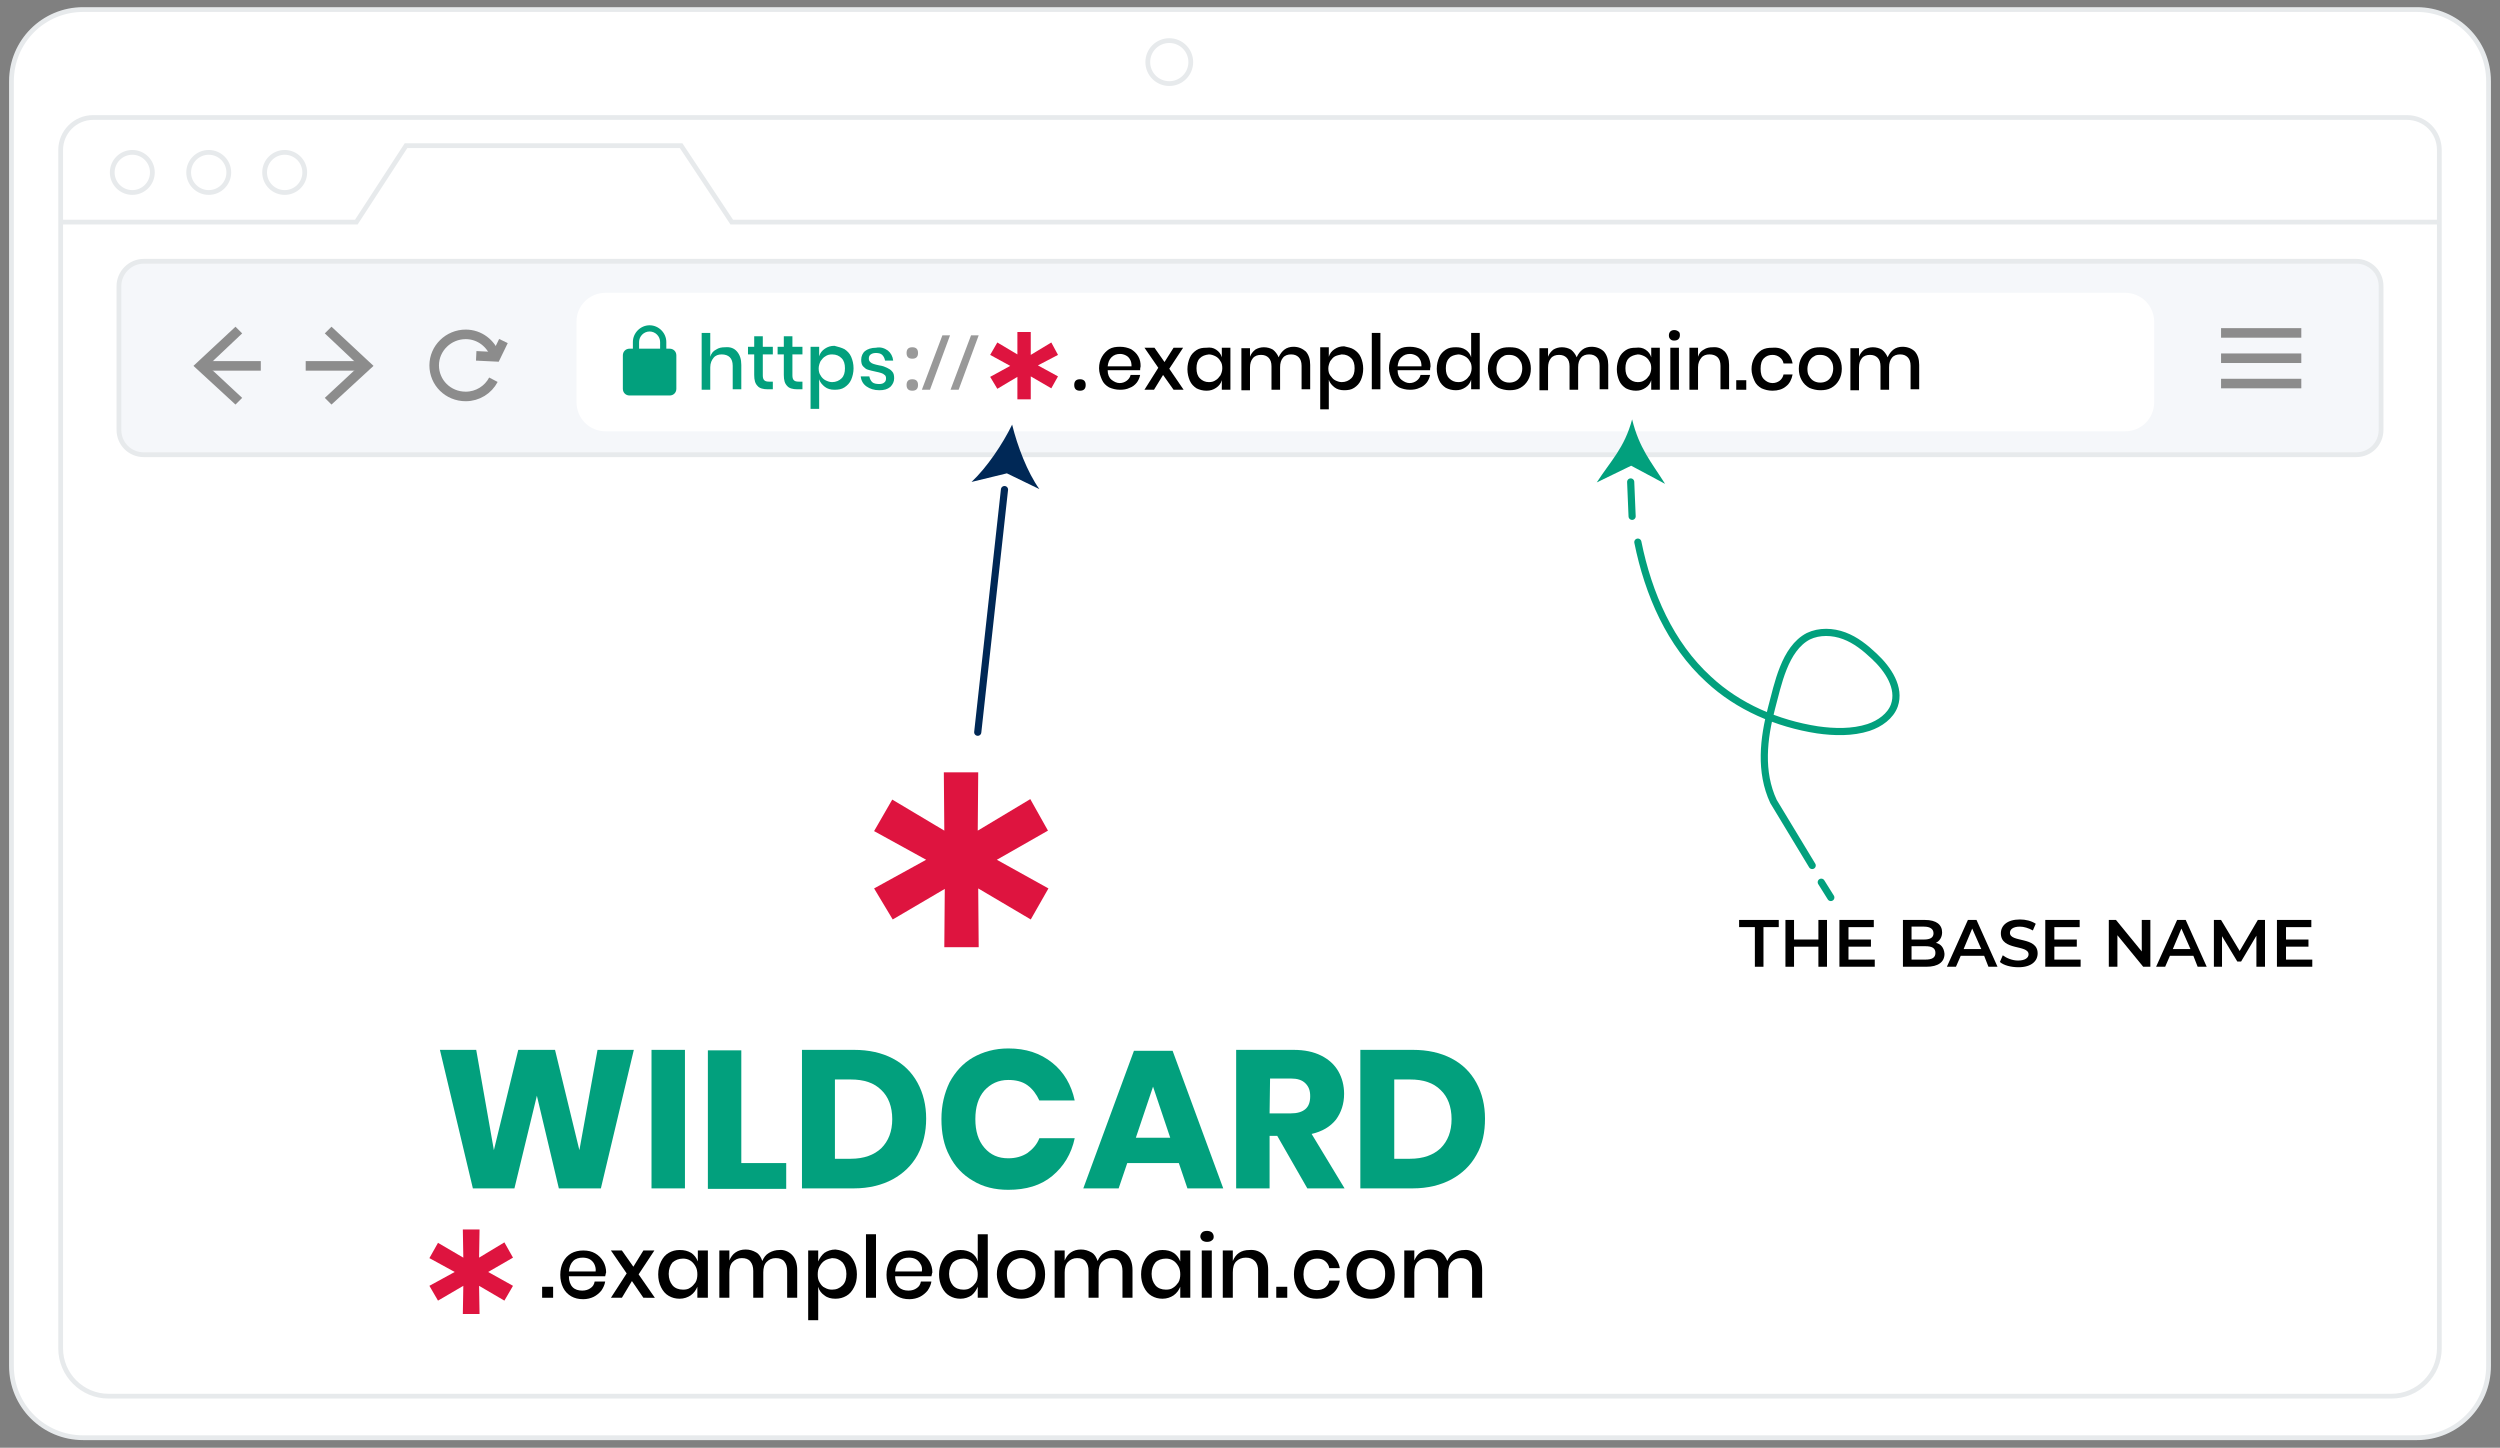 <?xml version="1.0" encoding="utf-8"?>
<!-- Generator: Adobe Illustrator 28.1.0, SVG Export Plug-In . SVG Version: 6.00 Build 0)  -->
<svg version="1.1" id="Layer_1" xmlns="http://www.w3.org/2000/svg" xmlns:xlink="http://www.w3.org/1999/xlink" x="0px" y="0px"
	 viewBox="0 0 523.4 303.1" style="enable-background:new 0 0 523.4 303.1;" xml:space="preserve">
<rect x="0" y="0" width="523.4" height="303.1" fill="#808080" stroke="none"/>
<style type="text/css">
	.st0{fill:#FFFFFF;}
	.st1{fill:#F5F7FA;stroke:#E7EAEC;stroke-miterlimit:10;}
	.st2{fill:none;stroke:#8C8C8C;stroke-width:2;stroke-miterlimit:10;}
	.st3{fill:#8C8C8C;}
	.st4{fill:none;}
	.st5{fill:#02A07D;}
	.st6{fill:none;stroke:#E7EAEC;stroke-miterlimit:10;}
	.st7{fill:none;stroke:#02A07D;stroke-width:1.5;stroke-linecap:round;stroke-linejoin:round;}
	.st8{fill:none;stroke:#02A07D;stroke-width:1.5;stroke-linecap:round;stroke-linejoin:round;stroke-dasharray:0,0,0,0,0,0;}
	.st9{fill:none;stroke:#002856;stroke-width:1.5;stroke-linecap:round;stroke-linejoin:round;stroke-dasharray:0,0,0,0,0,0;}
	.st10{fill:#002856;}
	.st11{fill:#DE143F;}
	.st12{fill:#999999;}
</style>
<g>
	<path class="st0" d="M17.4,2H506c8.3,0,15,6.7,15,15v269c0,8.3-6.7,15-15,15H17.4c-8.3,0-15-6.7-15-15V17C2.4,8.7,9.1,2,17.4,2z"/>
	<g>
		<g>
			<path class="st1" d="M30.1,54.7h463.2c2.9,0,5.2,2.3,5.2,5.2v30.1c0,2.9-2.3,5.2-5.2,5.2H30.1c-2.9,0-5.2-2.3-5.2-5.2V59.9
				C24.9,57.1,27.2,54.7,30.1,54.7z"/>
			<g>
				<line class="st2" x1="42.7" y1="76.6" x2="54.6" y2="76.6"/>
				<polygon class="st3" points="49.3,84.7 50.7,83.3 43.5,76.6 50.7,69.8 49.3,68.4 40.5,76.6 				"/>
			</g>
			<g>
				<line class="st2" x1="76" y1="76.6" x2="64" y2="76.6"/>
				<polygon class="st3" points="69.4,68.4 68,69.8 75.2,76.6 68,83.3 69.4,84.7 78.2,76.6 				"/>
			</g>
			<g>
				<path class="st2" d="M103.7,74.5c-0.9-2.6-3.3-4.5-6.2-4.5c-3.6,0-6.6,2.9-6.6,6.5s2.9,6.5,6.6,6.5c2.5,0,4.7-1.4,5.8-3.5"/>
				<polyline class="st2" points="99.7,74.5 103.8,74.7 105.4,71.4 				"/>
			</g>
			<path class="st0" d="M126.8,61.3h318.1c3.4,0,6.1,2.7,6.1,6.1v16.8c0,3.4-2.7,6.1-6.1,6.1H126.8c-3.4,0-6.1-2.7-6.1-6.1V67.3
				C120.7,64,123.4,61.3,126.8,61.3z"/>
			<rect x="124.9" y="67.4" class="st4" width="16.8" height="16.7"/>
			<g>
				<path class="st5" d="M140.2,73h-0.7v-1.4c0-1.9-1.6-3.5-3.5-3.5s-3.5,1.6-3.5,3.5V73h-0.7c-0.8,0-1.4,0.6-1.4,1.4v7
					c0,0.8,0.6,1.4,1.4,1.4h8.4c0.8,0,1.4-0.6,1.4-1.4v-7C141.6,73.6,141,73,140.2,73L140.2,73L140.2,73z"/>
				<path class="st0" d="M133.8,71.6c0-1.2,1-2.2,2.2-2.2s2.2,1,2.2,2.2V73h-4.4L133.8,71.6L133.8,71.6L133.8,71.6z"/>
			</g>
			<g>
				<line class="st2" x1="465" y1="80.3" x2="481.8" y2="80.3"/>
				<line class="st2" x1="465" y1="75" x2="481.8" y2="75"/>
				<line class="st2" x1="465" y1="69.7" x2="481.8" y2="69.7"/>
			</g>
		</g>
		<g>
			<path class="st6" d="M17.4,2H506c8.3,0,15,6.7,15,15v269c0,8.3-6.7,15-15,15H17.4c-8.3,0-15-6.7-15-15V17C2.4,8.7,9.1,2,17.4,2z"
				/>
			<path class="st6" d="M19.5,24.6h484.4c3.8,0,6.8,3,6.8,6.8v250.9c0,5.5-4.5,10-10,10h-478c-5.5,0-10-4.5-10-10V31.4
				C12.7,27.7,15.7,24.6,19.5,24.6L19.5,24.6L19.5,24.6z"/>
			<circle class="st6" cx="244.8" cy="13" r="4.5"/>
			<polyline class="st6" points="12.7,46.5 74.6,46.5 85,30.5 142.6,30.5 153.2,46.5 510.7,46.5 			"/>
			<circle class="st6" cx="27.7" cy="36.1" r="4.2"/>
			<circle class="st6" cx="43.7" cy="36.1" r="4.2"/>
			<circle class="st6" cx="59.6" cy="36.1" r="4.2"/>
		</g>
		<g>
			<path class="st7" d="M341.4,100.9c0.1,1.4,0.2,5.8,0.3,7.2"/>
			<path class="st8" d="M342.9,113.5c2.2,10.9,6.8,21.4,14.8,28.7c6.2,5.8,14.4,9.3,22.8,10.6c3.5,0.5,7.3,0.6,10.7-0.5
				c2.4-0.8,4.6-2.4,5.4-4.6c1.3-3.7-1.3-7.6-4.2-10.3c-1.9-1.8-3.9-3.4-6.3-4.3c-2.4-0.9-5.2-1-7.5,0.1c-5,2.6-6.4,10.2-7.7,15
				c-1.7,6.4-2.5,13.4,0.4,19.6l8.1,13.4"/>
			<line class="st7" x1="381.3" y1="184.7" x2="383.3" y2="187.9"/>
			<path class="st5" d="M341.7,87.8c-1.6,6-4.5,8.7-7.4,13.2l7.2-3.5l7.1,3.8C345.7,96.7,343.2,93.9,341.7,87.8L341.7,87.8
				L341.7,87.8z"/>
		</g>
		<g>
			<path d="M367.3,194.1h-3.2v-1.5h8.3v1.5h-3.2v8.3h-1.8V194.1z"/>
			<path d="M382.5,192.6v9.8h-1.8v-4.2h-5.1v4.2h-1.8v-9.8h1.8v4.1h5.1v-4.1H382.5z"/>
			<path d="M392.5,200.9v1.5h-7.4v-9.8h7.2v1.5h-5.3v2.6h4.7v1.5h-4.7v2.7H392.5z"/>
			<path d="M407.1,199.7c0,1.7-1.3,2.7-3.8,2.7h-4.9v-9.8h4.6c2.4,0,3.6,1,3.6,2.6c0,1-0.5,1.8-1.3,2.2
				C406.3,197.6,407,198.4,407.1,199.7L407.1,199.7L407.1,199.7z M400.2,194v2.7h2.6c1.3,0,2-0.4,2-1.3s-0.7-1.4-2-1.4H400.2z
				 M405.2,199.5c0-1-0.7-1.4-2.1-1.4h-2.9v2.8h2.9C404.5,200.9,405.2,200.5,405.2,199.5z"/>
			<path d="M415.4,200.1h-4.9l-1,2.3h-1.9l4.4-9.8h1.8l4.4,9.8h-1.9L415.4,200.1L415.4,200.1z M414.8,198.7l-1.9-4.3l-1.8,4.3H414.8
				z"/>
			<path d="M418.7,201.4l0.6-1.4c0.8,0.6,2,1.1,3.2,1.1c1.5,0,2.2-0.6,2.2-1.3c0-2.1-5.8-0.7-5.8-4.4c0-1.6,1.3-2.9,4-2.9
				c1.2,0,2.4,0.3,3.3,0.9l-0.6,1.4c-0.9-0.5-1.9-0.8-2.7-0.8c-1.5,0-2.1,0.6-2.1,1.3c0,2.1,5.8,0.7,5.8,4.3c0,1.6-1.3,2.9-4,2.9
				C421,202.5,419.5,202.1,418.7,201.4L418.7,201.4L418.7,201.4z"/>
			<path d="M435.6,200.9v1.5h-7.4v-9.8h7.2v1.5h-5.3v2.6h4.7v1.5h-4.7v2.7H435.6z"/>
			<path d="M450.2,192.6v9.8h-1.5l-5.4-6.6v6.6h-1.8v-9.8h1.5l5.4,6.6v-6.6H450.2z"/>
			<path d="M459.2,200.1h-4.9l-1,2.3h-1.9l4.4-9.8h1.8l4.4,9.8h-1.9L459.2,200.1L459.2,200.1z M458.6,198.7l-1.9-4.3l-1.8,4.3H458.6
				z"/>
			<path d="M472.4,202.4v-6.5l-3.2,5.4h-0.8l-3.2-5.3v6.4h-1.7v-9.8h1.5l3.9,6.5l3.8-6.5h1.5v9.8L472.4,202.4L472.4,202.4z"/>
			<path d="M484.1,200.9v1.5h-7.4v-9.8h7.2v1.5h-5.3v2.6h4.7v1.5h-4.7v2.7H484.1z"/>
		</g>
		<g>
			<line class="st9" x1="210.3" y1="102.5" x2="204.7" y2="153.3"/>
			<path class="st10" d="M211.9,88.9c-2,4.1-5.3,9-8.5,12l7.4-1.8l6.8,3.3C215.1,98.9,213,93.4,211.9,88.9L211.9,88.9L211.9,88.9z"
				/>
		</g>
		<g>
			<path class="st11" d="M102.2,266.3l5.2,2.9l-1.8,3.1l-5.3-3.1l0.1,5.9h-3.5l0.1-5.9l-5.3,3.1l-1.8-3.1l5.3-2.9l-5.3-2.9l1.8-3.2
				l5.3,3.1l-0.1-5.9h3.5l-0.1,5.9l5.3-3.2l1.8,3.2L102.2,266.3L102.2,266.3L102.2,266.3z"/>
		</g>
		<path class="st11" d="M208.7,180l10.8,6l-3.7,6.5l-11-6.5l0.1,12.3h-7.2l0.1-12.2l-10.9,6.4L183,186l10.9-6l-10.9-6l3.8-6.6
			l10.9,6.5l-0.1-12.2h7.2l-0.1,12.2l11-6.6l3.7,6.6L208.7,180L208.7,180L208.7,180z"/>
		<path class="st11" d="M217.3,76.5l4.2,2.3l-1.4,2.5l-4.3-2.5l0,4.8H213l0-4.7l-4.2,2.5l-1.5-2.5l4.2-2.3l-4.2-2.3l1.5-2.6l4.2,2.5
			l0-4.7h2.8l0,4.8l4.3-2.6l1.4,2.6L217.3,76.5L217.3,76.5L217.3,76.5z"/>
		<g>
			<path class="st5" d="M132.7,219.8l-6.9,29H117l-4.6-19.4l-4.7,19.4h-8.7l-6.9-29h7.6l3.7,21l5.1-21h7.7l5.1,21l3.8-21
				L132.7,219.8L132.7,219.8z"/>
			<path class="st5" d="M143.4,219.8v29h-7v-29H143.4z"/>
			<path class="st5" d="M155.2,243.5h9.4v5.4h-16.4v-29h7V243.5z"/>
			<path class="st5" d="M192.1,241.8c-1.2,2.2-3,3.9-5.2,5.1s-5,1.9-8.1,1.9h-10.9v-29h10.9c3.1,0,5.8,0.6,8.1,1.8
				c2.3,1.2,4,2.9,5.2,5.1c1.2,2.2,1.8,4.7,1.8,7.5S193.3,239.6,192.1,241.8L192.1,241.8z M184.5,240.4c1.5-1.5,2.3-3.5,2.3-6.1
				s-0.8-4.7-2.3-6.1c-1.5-1.5-3.6-2.2-6.4-2.2h-3.3v16.6h3.3C180.9,242.6,183,241.8,184.5,240.4z"/>
			<path class="st5" d="M220.3,222.5c2.4,1.9,4,4.6,4.7,7.9h-7.4c-0.6-1.3-1.4-2.4-2.5-3.2s-2.5-1.1-4-1.1c-2.1,0-3.7,0.8-5,2.2
				c-1.3,1.5-1.9,3.5-1.9,6s0.6,4.5,1.9,6c1.3,1.5,2.9,2.2,5,2.2c1.6,0,2.9-0.4,4-1.1c1.1-0.8,2-1.8,2.5-3.1h7.4
				c-0.7,3.3-2.3,5.9-4.7,7.9c-2.4,2-5.5,2.9-9.2,2.9c-2.8,0-5.3-0.6-7.4-1.9c-2.1-1.2-3.8-3-4.9-5.2c-1.2-2.2-1.7-4.8-1.7-7.7
				s0.6-5.4,1.7-7.7c1.2-2.2,2.8-4,4.9-5.2c2.1-1.2,4.6-1.9,7.4-1.9C214.8,219.5,217.8,220.5,220.3,222.5L220.3,222.5z"/>
			<path class="st5" d="M246.8,243.5H236l-1.8,5.3h-7.4l10.6-28.8h8.1l10.6,28.8h-7.5L246.8,243.5L246.8,243.5z M245,238.2
				l-3.6-10.7l-3.6,10.7H245z"/>
			<path class="st5" d="M273.7,248.8l-6.3-11h-1.6v11h-7v-29h12c2.3,0,4.2,0.4,5.8,1.2c1.6,0.8,2.8,1.9,3.6,3.3
				c0.8,1.4,1.2,3,1.2,4.7c0,2.1-0.6,3.9-1.7,5.4c-1.2,1.5-2.9,2.5-5.1,3l6.9,11.4H273.7L273.7,248.8z M265.8,233.1h4.4
				c1.4,0,2.4-0.3,3.1-0.9c0.7-0.6,1-1.5,1-2.7s-0.3-2-1-2.7s-1.7-1-3-1h-4.4L265.8,233.1L265.8,233.1z"/>
			<path class="st5" d="M309.1,241.8c-1.2,2.2-3,3.9-5.2,5.1s-5,1.9-8.1,1.9h-11v-29h11c3.1,0,5.8,0.6,8.1,1.8
				c2.3,1.2,4,2.9,5.2,5.1c1.2,2.2,1.8,4.7,1.8,7.5S310.4,239.6,309.1,241.8L309.1,241.8z M301.6,240.4c1.5-1.5,2.3-3.5,2.3-6.1
				s-0.8-4.7-2.3-6.1c-1.5-1.5-3.6-2.2-6.4-2.2h-3.3v16.6h3.3C298,242.6,300.1,241.8,301.6,240.4z"/>
		</g>
	</g>
</g>
<g>
	<path class="st12" d="M189.8,73.9c0-0.8,0.4-1.2,1.2-1.2c0.4,0,0.7,0.1,0.9,0.3c0.2,0.2,0.3,0.5,0.3,0.9s-0.1,0.7-0.3,0.9
		c-0.2,0.2-0.5,0.3-0.9,0.3s-0.7-0.1-0.9-0.3S189.8,74.3,189.8,73.9L189.8,73.9z M189.8,80.6c0-0.4,0.1-0.7,0.3-0.9
		c0.2-0.2,0.5-0.3,0.9-0.3s0.7,0.1,0.9,0.3s0.3,0.5,0.3,0.9s-0.1,0.7-0.3,0.9c-0.2,0.2-0.5,0.3-0.9,0.3s-0.7-0.1-0.9-0.3
		S189.8,81,189.8,80.6L189.8,80.6z"/>
	<path class="st12" d="M198.9,70.2l-4.2,11.4h-1.7l4.3-11.4H198.9L198.9,70.2z"/>
	<path class="st12" d="M204.9,70.2l-4.2,11.4h-1.7l4.3-11.4H204.9L204.9,70.2z"/>
	<path d="M224.9,80.6c0-0.4,0.1-0.7,0.3-0.9c0.2-0.2,0.5-0.3,0.9-0.3s0.7,0.1,0.9,0.3s0.3,0.5,0.3,0.9s-0.1,0.7-0.3,0.9
		c-0.2,0.2-0.5,0.3-0.9,0.3s-0.7-0.1-0.9-0.3S224.9,81,224.9,80.6L224.9,80.6z"/>
</g>
<g>
	<path d="M238.7,77.5h-6.8c0,0.9,0.3,1.6,0.8,2c0.5,0.4,1.1,0.7,1.7,0.7c0.6,0,1.1-0.2,1.5-0.5s0.7-0.7,0.8-1.2h2
		c-0.1,0.6-0.4,1.2-0.7,1.6c-0.4,0.5-0.9,0.9-1.5,1.1c-0.6,0.3-1.3,0.4-2,0.4c-0.9,0-1.6-0.2-2.3-0.5c-0.7-0.4-1.2-0.9-1.5-1.6
		s-0.6-1.5-0.6-2.4c0-0.9,0.2-1.7,0.6-2.4s0.9-1.2,1.5-1.6c0.7-0.4,1.4-0.5,2.3-0.5c0.9,0,1.6,0.2,2.3,0.5c0.6,0.4,1.1,0.8,1.5,1.5
		s0.5,1.3,0.5,2.1C238.7,77,238.7,77.3,238.7,77.5z M236.6,75.3c-0.2-0.4-0.5-0.7-0.9-0.9c-0.4-0.2-0.8-0.3-1.2-0.3
		c-0.7,0-1.3,0.2-1.8,0.7s-0.7,1.1-0.8,1.9h5C236.9,76.1,236.8,75.6,236.6,75.3z"/>
	<path d="M245.7,81.6l-2.2-3.1l-1.9,3.1h-2l2.9-4.6l-2.9-4.2h2.1l2.1,3l1.9-3h2l-2.9,4.4l3,4.4H245.7z"/>
	<path d="M254.6,73.2c0.6,0.4,1,0.9,1.2,1.6v-2h1.8v8.8h-1.8v-2c-0.2,0.7-0.6,1.2-1.2,1.6c-0.6,0.4-1.2,0.6-2,0.6
		c-0.8,0-1.5-0.2-2.1-0.5c-0.6-0.4-1.1-0.9-1.4-1.6s-0.5-1.5-0.5-2.4c0-0.9,0.2-1.7,0.5-2.4s0.8-1.2,1.4-1.6
		c0.6-0.4,1.3-0.5,2.1-0.5C253.4,72.7,254,72.8,254.6,73.2z M251.2,75c-0.5,0.5-0.7,1.2-0.7,2.1c0,0.9,0.2,1.6,0.7,2.1
		c0.5,0.5,1.1,0.8,1.9,0.8c0.5,0,1-0.1,1.4-0.4c0.4-0.2,0.7-0.6,1-1c0.2-0.4,0.4-0.9,0.4-1.5c0-0.6-0.1-1.1-0.4-1.5
		c-0.2-0.4-0.6-0.8-1-1c-0.4-0.2-0.9-0.4-1.4-0.4C252.3,74.3,251.7,74.5,251.2,75z"/>
	<path d="M273.4,73.6c0.6,0.7,0.9,1.6,0.9,2.8v5.1h-1.8v-4.9c0-0.8-0.2-1.4-0.6-1.8s-0.9-0.6-1.6-0.6c-0.7,0-1.3,0.2-1.7,0.7
		c-0.4,0.5-0.6,1.1-0.6,2v4.7h-1.8v-4.9c0-0.8-0.2-1.4-0.6-1.8c-0.4-0.4-0.9-0.6-1.6-0.6c-0.7,0-1.3,0.2-1.7,0.7
		c-0.4,0.5-0.6,1.1-0.6,2v4.7h-1.8v-8.8h1.8v1.8c0.2-0.6,0.6-1.1,1.1-1.5c0.5-0.3,1.1-0.5,1.8-0.5c0.7,0,1.4,0.2,1.9,0.5
		c0.5,0.4,0.9,0.9,1.2,1.6c0.3-0.7,0.7-1.2,1.2-1.6s1.2-0.6,1.9-0.6C271.9,72.6,272.7,73,273.4,73.6z"/>
	<path d="M283.5,73.2c0.6,0.4,1.1,0.9,1.4,1.6s0.5,1.5,0.5,2.4c0,0.9-0.2,1.7-0.5,2.4s-0.8,1.2-1.4,1.6c-0.6,0.4-1.3,0.5-2.1,0.5
		c-0.8,0-1.5-0.2-2-0.6s-1-0.9-1.2-1.6v6.2h-1.8v-13h1.8v2c0.2-0.7,0.6-1.2,1.2-1.6s1.2-0.6,2-0.6C282.2,72.7,282.9,72.8,283.5,73.2
		z M279.5,74.6c-0.4,0.2-0.7,0.6-1,1c-0.2,0.4-0.4,1-0.4,1.5c0,0.6,0.1,1.1,0.4,1.5s0.6,0.8,1,1c0.4,0.2,0.9,0.4,1.4,0.4
		c0.8,0,1.5-0.3,2-0.8c0.5-0.5,0.7-1.2,0.7-2.1c0-0.9-0.2-1.6-0.7-2.1c-0.5-0.5-1.1-0.8-2-0.8C280.4,74.3,279.9,74.4,279.5,74.6z"/>
	<path d="M289,69.7v11.8h-1.8V69.7H289z"/>
	<path d="M299.4,77.5h-6.8c0,0.9,0.3,1.6,0.8,2c0.5,0.4,1.1,0.7,1.7,0.7c0.6,0,1.1-0.2,1.5-0.5c0.4-0.3,0.7-0.7,0.8-1.2h2
		c-0.1,0.6-0.4,1.2-0.7,1.6c-0.4,0.5-0.9,0.9-1.5,1.1c-0.6,0.3-1.3,0.4-2,0.4c-0.9,0-1.6-0.2-2.3-0.5c-0.7-0.4-1.2-0.9-1.5-1.6
		s-0.6-1.5-0.6-2.4c0-0.9,0.2-1.7,0.6-2.4s0.9-1.2,1.5-1.6c0.7-0.4,1.4-0.5,2.3-0.5c0.9,0,1.6,0.2,2.3,0.5c0.6,0.4,1.1,0.8,1.5,1.5
		c0.3,0.6,0.5,1.3,0.5,2.1C299.4,77,299.4,77.3,299.4,77.5z M297.3,75.3c-0.2-0.4-0.5-0.7-0.9-0.9s-0.8-0.3-1.2-0.3
		c-0.7,0-1.3,0.2-1.8,0.7c-0.5,0.4-0.7,1.1-0.8,1.9h5C297.6,76.1,297.5,75.6,297.3,75.3z"/>
	<path d="M306.8,73.2c0.6,0.4,1,0.9,1.2,1.6v-5.1h1.8v11.8H308v-2c-0.2,0.7-0.6,1.2-1.2,1.6c-0.6,0.4-1.2,0.6-2,0.6
		c-0.8,0-1.5-0.2-2.1-0.5c-0.6-0.4-1.1-0.9-1.4-1.6c-0.3-0.7-0.5-1.5-0.5-2.4c0-0.9,0.2-1.7,0.5-2.4c0.3-0.7,0.8-1.2,1.4-1.6
		c0.6-0.4,1.3-0.5,2.1-0.5C305.5,72.7,306.2,72.8,306.8,73.2z M303.4,75c-0.5,0.5-0.7,1.2-0.7,2.1c0,0.9,0.2,1.6,0.7,2.1
		c0.5,0.5,1.1,0.8,1.9,0.8c0.5,0,1-0.1,1.4-0.4c0.4-0.2,0.7-0.6,1-1c0.2-0.4,0.4-0.9,0.4-1.5c0-0.6-0.1-1.1-0.4-1.5
		c-0.2-0.4-0.6-0.8-1-1c-0.4-0.2-0.9-0.4-1.4-0.4C304.5,74.3,303.8,74.5,303.4,75z"/>
	<path d="M318.3,73.2c0.7,0.4,1.2,0.9,1.6,1.6s0.6,1.5,0.6,2.4c0,0.9-0.2,1.7-0.6,2.4s-0.9,1.2-1.6,1.6c-0.7,0.4-1.5,0.5-2.3,0.5
		s-1.6-0.2-2.3-0.5c-0.7-0.4-1.2-0.9-1.6-1.6c-0.4-0.7-0.6-1.5-0.6-2.4c0-0.9,0.2-1.7,0.6-2.4c0.4-0.7,0.9-1.2,1.6-1.6
		c0.7-0.4,1.4-0.5,2.3-0.5S317.7,72.8,318.3,73.2z M314.7,74.6c-0.4,0.2-0.7,0.5-1,1c-0.2,0.4-0.4,1-0.4,1.6c0,0.7,0.1,1.2,0.4,1.6
		c0.2,0.4,0.6,0.8,1,1s0.8,0.3,1.3,0.3s0.9-0.1,1.3-0.3s0.7-0.5,1-1c0.2-0.4,0.4-1,0.4-1.6c0-0.6-0.1-1.2-0.4-1.6
		c-0.2-0.4-0.6-0.8-1-1s-0.8-0.3-1.3-0.3S315.1,74.3,314.7,74.6z"/>
	<path d="M335.8,73.6c0.6,0.7,0.9,1.6,0.9,2.8v5.1h-1.8v-4.9c0-0.8-0.2-1.4-0.6-1.8s-0.9-0.6-1.6-0.6c-0.7,0-1.3,0.2-1.7,0.7
		c-0.4,0.5-0.6,1.1-0.6,2v4.7h-1.8v-4.9c0-0.8-0.2-1.4-0.6-1.8c-0.4-0.4-0.9-0.6-1.6-0.6c-0.7,0-1.3,0.2-1.7,0.7
		c-0.4,0.5-0.6,1.1-0.6,2v4.7h-1.8v-8.8h1.8v1.8c0.2-0.6,0.6-1.1,1.1-1.5c0.5-0.3,1.1-0.5,1.8-0.5c0.7,0,1.4,0.2,1.9,0.5
		c0.5,0.4,0.9,0.9,1.2,1.6c0.3-0.7,0.7-1.2,1.2-1.6s1.2-0.6,1.9-0.6C334.3,72.6,335.2,73,335.8,73.6z"/>
	<path d="M344.5,73.2c0.6,0.4,1,0.9,1.2,1.6v-2h1.8v8.8h-1.8v-2c-0.2,0.7-0.6,1.2-1.2,1.6c-0.6,0.4-1.2,0.6-2,0.6
		c-0.8,0-1.5-0.2-2.1-0.5c-0.6-0.4-1.1-0.9-1.4-1.6c-0.3-0.7-0.5-1.5-0.5-2.4c0-0.9,0.2-1.7,0.5-2.4c0.3-0.7,0.8-1.2,1.4-1.6
		c0.6-0.4,1.3-0.5,2.1-0.5C343.2,72.7,343.9,72.8,344.5,73.2z M341,75c-0.5,0.5-0.7,1.2-0.7,2.1c0,0.9,0.2,1.6,0.7,2.1
		c0.5,0.5,1.1,0.8,1.9,0.8c0.5,0,1-0.1,1.4-0.4c0.4-0.2,0.7-0.6,1-1c0.2-0.4,0.4-0.9,0.4-1.5c0-0.6-0.1-1.1-0.4-1.5
		c-0.2-0.4-0.6-0.8-1-1c-0.4-0.2-0.9-0.4-1.4-0.4C342.2,74.3,341.5,74.5,341,75z"/>
	<path d="M349.7,69.4c0.2-0.2,0.5-0.3,0.8-0.3c0.4,0,0.6,0.1,0.9,0.3s0.3,0.5,0.3,0.8c0,0.3-0.1,0.6-0.3,0.8s-0.5,0.3-0.9,0.3
		c-0.4,0-0.6-0.1-0.8-0.3c-0.2-0.2-0.3-0.4-0.3-0.8C349.4,69.9,349.5,69.6,349.7,69.4z M351.5,72.8v8.8h-1.8v-8.8H351.5z"/>
	<path d="M361.1,73.6c0.6,0.7,0.9,1.6,0.9,2.8v5.1h-1.8v-4.9c0-0.8-0.2-1.4-0.6-1.8c-0.4-0.4-1-0.6-1.7-0.6c-0.7,0-1.3,0.2-1.7,0.7
		s-0.7,1.1-0.7,2v4.7h-1.8v-8.8h1.8v1.9c0.2-0.7,0.6-1.2,1.2-1.5c0.6-0.4,1.2-0.5,1.9-0.5C359.7,72.6,360.5,73,361.1,73.6z"/>
	<path d="M365.6,79.6v2h-2.1v-2H365.6z"/>
	<path d="M373.9,73.6c0.7,0.6,1.2,1.4,1.4,2.5h-1.9c-0.1-0.6-0.4-1-0.8-1.3c-0.4-0.3-0.9-0.5-1.5-0.5c-0.7,0-1.3,0.2-1.8,0.7
		c-0.5,0.5-0.7,1.2-0.7,2.2s0.2,1.7,0.7,2.2c0.5,0.5,1.1,0.8,1.8,0.8c0.6,0,1.1-0.2,1.5-0.5c0.4-0.3,0.7-0.8,0.8-1.3h1.9
		c-0.2,1-0.6,1.9-1.4,2.5c-0.7,0.6-1.7,0.9-2.8,0.9c-0.9,0-1.6-0.2-2.3-0.5c-0.7-0.4-1.2-0.9-1.5-1.6s-0.6-1.5-0.6-2.4
		c0-0.9,0.2-1.7,0.6-2.4s0.9-1.2,1.5-1.6c0.7-0.4,1.4-0.5,2.3-0.5C372.2,72.7,373.2,73,373.9,73.6z"/>
	<path d="M383.4,73.2c0.7,0.4,1.2,0.9,1.6,1.6s0.6,1.5,0.6,2.4c0,0.9-0.2,1.7-0.6,2.4s-0.9,1.2-1.6,1.6c-0.7,0.4-1.5,0.5-2.3,0.5
		s-1.6-0.2-2.3-0.5c-0.7-0.4-1.2-0.9-1.6-1.6c-0.4-0.7-0.6-1.5-0.6-2.4c0-0.9,0.2-1.7,0.6-2.4c0.4-0.7,0.9-1.2,1.6-1.6
		c0.7-0.4,1.4-0.5,2.3-0.5S382.7,72.8,383.4,73.2z M379.8,74.6c-0.4,0.2-0.7,0.5-1,1c-0.2,0.4-0.4,1-0.4,1.6c0,0.7,0.1,1.2,0.4,1.6
		c0.2,0.4,0.6,0.8,1,1s0.8,0.3,1.3,0.3s0.9-0.1,1.3-0.3s0.7-0.5,1-1c0.2-0.4,0.4-1,0.4-1.6c0-0.6-0.1-1.2-0.4-1.6
		c-0.2-0.4-0.6-0.8-1-1s-0.8-0.3-1.3-0.3S380.2,74.3,379.8,74.6z"/>
	<path d="M400.9,73.6c0.6,0.7,0.9,1.6,0.9,2.8v5.1H400v-4.9c0-0.8-0.2-1.4-0.6-1.8s-0.9-0.6-1.6-0.6c-0.7,0-1.3,0.2-1.7,0.7
		c-0.4,0.5-0.6,1.1-0.6,2v4.7h-1.8v-4.9c0-0.8-0.2-1.4-0.6-1.8c-0.4-0.4-0.9-0.6-1.6-0.6c-0.7,0-1.3,0.2-1.7,0.7
		c-0.4,0.5-0.6,1.1-0.6,2v4.7h-1.8v-8.8h1.8v1.8c0.2-0.6,0.6-1.1,1.1-1.5c0.5-0.3,1.1-0.5,1.8-0.5c0.7,0,1.4,0.2,1.9,0.5
		c0.5,0.4,0.9,0.9,1.2,1.6c0.3-0.7,0.7-1.2,1.2-1.6s1.2-0.6,1.9-0.6C399.4,72.6,400.3,73,400.9,73.6z"/>
</g>
<g>
	<path class="st5" d="M154.3,73.6c0.6,0.7,0.9,1.6,0.9,2.8v5.1h-1.8v-4.9c0-0.8-0.2-1.4-0.6-1.8c-0.4-0.4-1-0.6-1.7-0.6
		c-0.7,0-1.3,0.2-1.7,0.7s-0.7,1.1-0.7,2v4.7h-1.8V69.7h1.8v5c0.2-0.7,0.6-1.2,1.2-1.5c0.6-0.4,1.2-0.5,1.9-0.5
		C152.9,72.6,153.7,72.9,154.3,73.6z"/>
	<path class="st5" d="M161.8,79.9v1.6h-1.1c-0.9,0-1.7-0.2-2.1-0.7c-0.5-0.5-0.7-1.2-0.7-2.3v-4.3h-1.3v-1.6h1.3v-2.2h1.8v2.2h2.1
		v1.6h-2.1v4.4c0,0.5,0.1,0.8,0.3,1s0.5,0.3,1,0.3H161.8z"/>
	<path class="st5" d="M168,79.9v1.6h-1.1c-0.9,0-1.7-0.2-2.1-0.7c-0.5-0.5-0.7-1.2-0.7-2.3v-4.3h-1.3v-1.6h1.3v-2.2h1.8v2.2h2.1v1.6
		h-2.1v4.4c0,0.5,0.1,0.8,0.3,1s0.5,0.3,1,0.3H168z"/>
	<path class="st5" d="M176.8,73.1c0.6,0.4,1.1,0.9,1.4,1.6s0.5,1.5,0.5,2.4c0,0.9-0.2,1.7-0.5,2.4s-0.8,1.2-1.4,1.6
		c-0.6,0.4-1.3,0.5-2.1,0.5c-0.8,0-1.5-0.2-2-0.6s-1-0.9-1.2-1.6v6.2h-1.8v-13h1.8v2c0.2-0.7,0.6-1.2,1.2-1.6s1.2-0.6,2-0.6
		C175.5,72.6,176.2,72.8,176.8,73.1z M172.8,74.6c-0.4,0.2-0.7,0.6-1,1c-0.2,0.4-0.4,1-0.4,1.5c0,0.6,0.1,1.1,0.4,1.5
		c0.2,0.4,0.6,0.8,1,1c0.4,0.2,0.9,0.4,1.4,0.4c0.8,0,1.5-0.3,2-0.8c0.5-0.5,0.7-1.2,0.7-2.1c0-0.9-0.2-1.6-0.7-2.1s-1.1-0.8-2-0.8
		C173.7,74.2,173.2,74.3,172.8,74.6z"/>
	<path class="st5" d="M185.9,73.4c0.6,0.5,1,1.2,1.1,2.1h-1.7c-0.1-0.5-0.3-0.9-0.6-1.2s-0.8-0.4-1.3-0.4c-0.5,0-0.8,0.1-1.1,0.3
		c-0.3,0.2-0.4,0.5-0.4,0.9c0,0.3,0.1,0.5,0.3,0.7c0.2,0.2,0.4,0.3,0.7,0.4c0.3,0.1,0.7,0.2,1.2,0.3c0.7,0.1,1.2,0.3,1.6,0.5
		s0.8,0.4,1.1,0.8c0.3,0.3,0.4,0.8,0.4,1.4c0,0.7-0.3,1.3-0.8,1.8c-0.6,0.5-1.3,0.7-2.3,0.7c-1.1,0-2-0.3-2.7-0.8
		c-0.7-0.5-1.1-1.2-1.2-2.1h1.8c0.1,0.5,0.3,0.9,0.6,1.2s0.9,0.4,1.5,0.4c0.4,0,0.8-0.1,1-0.3c0.3-0.2,0.4-0.5,0.4-0.9
		c0-0.3-0.1-0.6-0.3-0.7c-0.2-0.2-0.4-0.3-0.7-0.4c-0.3-0.1-0.7-0.2-1.2-0.3c-0.6-0.1-1.2-0.3-1.6-0.4c-0.4-0.1-0.7-0.4-1-0.7
		s-0.4-0.8-0.4-1.4c0-0.7,0.3-1.4,0.8-1.8s1.3-0.7,2.3-0.7C184.4,72.6,185.2,72.9,185.9,73.4z"/>
</g>
<g>
	<path d="M115.8,269.4v2.3h-2.3v-2.3H115.8z"/>
	<path d="M126.7,267.2h-7.6c0,1,0.3,1.8,0.8,2.3c0.5,0.5,1.2,0.7,2,0.7c0.7,0,1.3-0.2,1.7-0.5c0.5-0.3,0.8-0.8,0.9-1.4h2.2
		c-0.1,0.7-0.4,1.3-0.8,1.9c-0.4,0.5-1,1-1.6,1.3s-1.4,0.5-2.2,0.5c-1,0-1.8-0.2-2.5-0.6c-0.7-0.4-1.3-1-1.7-1.8
		c-0.4-0.8-0.6-1.7-0.6-2.7c0-1,0.2-1.9,0.6-2.7c0.4-0.8,1-1.4,1.7-1.8s1.6-0.6,2.5-0.6c1,0,1.8,0.2,2.5,0.6c0.7,0.4,1.3,1,1.7,1.7
		c0.4,0.7,0.6,1.5,0.6,2.3C126.8,266.6,126.8,266.9,126.7,267.2z M124.4,264.6c-0.2-0.4-0.6-0.8-1-1s-0.9-0.3-1.4-0.3
		c-0.8,0-1.5,0.2-2,0.7c-0.5,0.5-0.8,1.2-0.9,2.2h5.6C124.8,265.6,124.6,265,124.4,264.6z"/>
	<path d="M134.7,271.7l-2.4-3.5l-2.1,3.5h-2.3l3.3-5.1l-3.3-4.8h2.3l2.4,3.4l2.1-3.4h2.3l-3.3,5l3.4,4.9H134.7z"/>
	<path d="M144.7,262.3c0.6,0.4,1.1,1,1.4,1.8v-2.3h2.1v9.9H146v-2.3c-0.3,0.7-0.7,1.3-1.4,1.8c-0.6,0.4-1.4,0.7-2.3,0.7
		c-0.9,0-1.6-0.2-2.3-0.6c-0.7-0.4-1.2-1-1.6-1.8c-0.4-0.8-0.6-1.7-0.6-2.7c0-1,0.2-1.9,0.6-2.7c0.4-0.8,0.9-1.4,1.6-1.8
		c0.7-0.4,1.4-0.6,2.3-0.6C143.3,261.7,144,261.9,144.7,262.3z M140.8,264.3c-0.5,0.6-0.8,1.4-0.8,2.4c0,1,0.3,1.8,0.8,2.4
		c0.5,0.6,1.3,0.9,2.2,0.9c0.6,0,1.1-0.1,1.5-0.4c0.5-0.3,0.8-0.7,1.1-1.1c0.3-0.5,0.4-1.1,0.4-1.7c0-0.6-0.1-1.2-0.4-1.7
		c-0.3-0.5-0.6-0.9-1.1-1.2c-0.5-0.3-1-0.4-1.5-0.4C142.1,263.5,141.4,263.8,140.8,264.3z"/>
	<path d="M165.8,262.7c0.7,0.7,1.1,1.8,1.1,3.2v5.8h-2.1v-5.6c0-0.9-0.2-1.5-0.6-2c-0.4-0.5-1-0.7-1.8-0.7c-0.8,0-1.4,0.3-1.9,0.8
		c-0.5,0.5-0.7,1.3-0.7,2.2v5.3h-2.1v-5.6c0-0.9-0.2-1.5-0.6-2c-0.4-0.5-1-0.7-1.8-0.7c-0.8,0-1.4,0.3-1.9,0.8
		c-0.5,0.5-0.7,1.3-0.7,2.2v5.3h-2.1v-9.9h2.1v2.1c0.3-0.7,0.7-1.3,1.3-1.7c0.6-0.4,1.3-0.6,2.1-0.6c0.8,0,1.5,0.2,2.2,0.6
		s1,1,1.3,1.8c0.3-0.7,0.7-1.3,1.4-1.7s1.4-0.6,2.2-0.6C164.1,261.6,165.1,262,165.8,262.7z"/>
	<path d="M177.2,262.3c0.7,0.4,1.2,1,1.6,1.8c0.4,0.8,0.6,1.7,0.6,2.7c0,1-0.2,2-0.6,2.7c-0.4,0.8-0.9,1.4-1.6,1.8
		c-0.7,0.4-1.4,0.6-2.3,0.6c-0.9,0-1.7-0.2-2.3-0.7c-0.6-0.4-1.1-1-1.3-1.8v7h-2.1v-14.6h2.1v2.3c0.3-0.7,0.7-1.3,1.3-1.8
		c0.6-0.4,1.4-0.7,2.3-0.7C175.8,261.7,176.5,261.9,177.2,262.3z M172.7,263.9c-0.5,0.3-0.8,0.7-1.1,1.2s-0.4,1.1-0.4,1.7
		c0,0.7,0.1,1.2,0.4,1.7c0.3,0.5,0.6,0.9,1.1,1.1c0.5,0.3,1,0.4,1.5,0.4c0.9,0,1.6-0.3,2.2-0.9c0.6-0.6,0.8-1.4,0.8-2.4
		c0-1-0.3-1.8-0.8-2.4c-0.6-0.6-1.3-0.9-2.2-0.9C173.7,263.5,173.2,263.6,172.7,263.9z"/>
	<path d="M183.4,258.4v13.3h-2.1v-13.3H183.4z"/>
	<path d="M195,267.2h-7.6c0,1,0.3,1.8,0.8,2.3c0.5,0.5,1.2,0.7,2,0.7c0.7,0,1.3-0.2,1.7-0.5c0.5-0.3,0.8-0.8,0.9-1.4h2.2
		c-0.1,0.7-0.4,1.3-0.8,1.9c-0.4,0.5-1,1-1.6,1.3s-1.4,0.5-2.2,0.5c-1,0-1.8-0.2-2.5-0.6c-0.7-0.4-1.3-1-1.7-1.8
		c-0.4-0.8-0.6-1.7-0.6-2.7c0-1,0.2-1.9,0.6-2.7c0.4-0.8,1-1.4,1.7-1.8s1.6-0.6,2.5-0.6c1,0,1.8,0.2,2.5,0.6c0.7,0.4,1.3,1,1.7,1.7
		c0.4,0.7,0.6,1.5,0.6,2.3C195.1,266.6,195.1,266.9,195,267.2z M192.7,264.6c-0.2-0.4-0.6-0.8-1-1s-0.9-0.3-1.4-0.3
		c-0.8,0-1.5,0.2-2,0.7c-0.5,0.5-0.8,1.2-0.9,2.2h5.6C193.1,265.6,193,265,192.7,264.6z"/>
	<path d="M203.4,262.3c0.6,0.4,1.1,1,1.3,1.8v-5.7h2.1v13.3h-2.1v-2.3c-0.3,0.7-0.7,1.3-1.3,1.8c-0.6,0.4-1.4,0.7-2.3,0.7
		c-0.9,0-1.6-0.2-2.3-0.6c-0.7-0.4-1.2-1-1.6-1.8c-0.4-0.8-0.6-1.7-0.6-2.7c0-1,0.2-1.9,0.6-2.7c0.4-0.8,0.9-1.4,1.6-1.8
		c0.7-0.4,1.4-0.6,2.3-0.6C202,261.7,202.7,261.9,203.4,262.3z M199.5,264.3c-0.5,0.6-0.8,1.4-0.8,2.4c0,1,0.3,1.8,0.8,2.4
		c0.5,0.6,1.3,0.9,2.2,0.9c0.6,0,1.1-0.1,1.5-0.4c0.5-0.3,0.8-0.7,1.1-1.1c0.3-0.5,0.4-1.1,0.4-1.7c0-0.6-0.1-1.2-0.4-1.7
		c-0.3-0.5-0.6-0.9-1.1-1.2c-0.5-0.3-1-0.4-1.5-0.4C200.8,263.5,200.1,263.8,199.5,264.3z"/>
	<path d="M216.4,262.3c0.8,0.4,1.4,1,1.8,1.8s0.6,1.7,0.6,2.7c0,1-0.2,2-0.6,2.7c-0.4,0.8-1,1.4-1.8,1.8c-0.8,0.4-1.6,0.6-2.6,0.6
		s-1.8-0.2-2.6-0.6c-0.8-0.4-1.4-1-1.8-1.8c-0.4-0.8-0.7-1.7-0.7-2.7s0.2-1.9,0.7-2.7s1-1.4,1.8-1.8s1.6-0.6,2.6-0.6
		S215.6,261.9,216.4,262.3z M212.3,263.8c-0.4,0.2-0.8,0.6-1.1,1.1s-0.4,1.1-0.4,1.8c0,0.7,0.1,1.3,0.4,1.8s0.6,0.9,1.1,1.1
		c0.4,0.2,0.9,0.4,1.5,0.4s1-0.1,1.5-0.4c0.4-0.2,0.8-0.6,1.1-1.1s0.4-1.1,0.4-1.8c0-0.7-0.1-1.3-0.4-1.8s-0.6-0.9-1.1-1.1
		c-0.4-0.2-0.9-0.4-1.5-0.4S212.8,263.6,212.3,263.8z"/>
	<path d="M236,262.7c0.7,0.7,1.1,1.8,1.1,3.2v5.8H235v-5.6c0-0.9-0.2-1.5-0.6-2c-0.4-0.5-1-0.7-1.8-0.7c-0.8,0-1.4,0.3-1.9,0.8
		c-0.5,0.5-0.7,1.3-0.7,2.2v5.3h-2.1v-5.6c0-0.9-0.2-1.5-0.6-2c-0.4-0.5-1-0.7-1.8-0.7c-0.8,0-1.4,0.3-1.9,0.8
		c-0.5,0.5-0.7,1.3-0.7,2.2v5.3h-2.1v-9.9h2.1v2.1c0.3-0.7,0.7-1.3,1.3-1.7c0.6-0.4,1.3-0.6,2.1-0.6c0.8,0,1.5,0.2,2.2,0.6
		s1,1,1.3,1.8c0.3-0.7,0.7-1.3,1.4-1.7s1.4-0.6,2.2-0.6C234.4,261.6,235.3,262,236,262.7z"/>
	<path d="M245.7,262.3c0.6,0.4,1.1,1,1.4,1.8v-2.3h2.1v9.9h-2.1v-2.3c-0.3,0.7-0.7,1.3-1.4,1.8c-0.6,0.4-1.4,0.7-2.3,0.7
		c-0.9,0-1.6-0.2-2.3-0.6c-0.7-0.4-1.2-1-1.6-1.8c-0.4-0.8-0.6-1.7-0.6-2.7c0-1,0.2-1.9,0.6-2.7c0.4-0.8,0.9-1.4,1.6-1.8
		c0.7-0.4,1.4-0.6,2.3-0.6C244.3,261.7,245.1,261.9,245.7,262.3z M241.9,264.3c-0.5,0.6-0.8,1.4-0.8,2.4c0,1,0.3,1.8,0.8,2.4
		c0.5,0.6,1.3,0.9,2.2,0.9c0.6,0,1.1-0.1,1.5-0.4c0.5-0.3,0.8-0.7,1.1-1.1c0.3-0.5,0.4-1.1,0.4-1.7c0-0.6-0.1-1.2-0.4-1.7
		c-0.3-0.5-0.6-0.9-1.1-1.2c-0.5-0.3-1-0.4-1.5-0.4C243.2,263.5,242.4,263.8,241.9,264.3z"/>
	<path d="M251.7,258c0.2-0.2,0.6-0.3,1-0.3c0.4,0,0.7,0.1,1,0.3c0.2,0.2,0.4,0.5,0.4,0.9s-0.1,0.6-0.4,0.8c-0.2,0.2-0.6,0.3-1,0.3
		c-0.4,0-0.7-0.1-1-0.3c-0.2-0.2-0.4-0.5-0.4-0.8S251.4,258.3,251.7,258z M253.7,261.8v9.9h-2.1v-9.9H253.7z"/>
	<path d="M264.5,262.7c0.7,0.7,1,1.8,1,3.2v5.8h-2.1v-5.6c0-0.9-0.2-1.6-0.7-2.1s-1.1-0.7-1.9-0.7c-0.8,0-1.5,0.3-2,0.8
		c-0.5,0.5-0.7,1.3-0.7,2.3v5.3h-2.1v-9.9h2.1v2.2c0.3-0.7,0.7-1.3,1.3-1.7c0.6-0.4,1.3-0.6,2.2-0.6
		C262.8,261.6,263.8,262,264.5,262.7z"/>
	<path d="M269.5,269.4v2.3h-2.3v-2.3H269.5z"/>
	<path d="M278.9,262.7c0.8,0.7,1.4,1.6,1.6,2.8h-2.2c-0.1-0.6-0.4-1.1-0.9-1.5c-0.5-0.4-1-0.5-1.7-0.5c-0.8,0-1.5,0.3-2,0.8
		c-0.5,0.6-0.8,1.4-0.8,2.5s0.3,1.9,0.8,2.5c0.5,0.6,1.2,0.8,2,0.8c0.7,0,1.3-0.2,1.7-0.5c0.5-0.4,0.8-0.9,0.9-1.5h2.2
		c-0.2,1.2-0.7,2.1-1.6,2.8c-0.8,0.7-1.9,1-3.2,1c-1,0-1.8-0.2-2.5-0.6c-0.7-0.4-1.3-1-1.7-1.8c-0.4-0.8-0.6-1.7-0.6-2.7
		c0-1,0.2-1.9,0.6-2.7s1-1.4,1.7-1.8c0.7-0.4,1.6-0.6,2.5-0.6C277,261.7,278.1,262,278.9,262.7z"/>
	<path d="M289.6,262.3c0.8,0.4,1.4,1,1.8,1.8s0.6,1.7,0.6,2.7c0,1-0.2,2-0.6,2.7c-0.4,0.8-1,1.4-1.8,1.8c-0.8,0.4-1.6,0.6-2.6,0.6
		c-1,0-1.8-0.2-2.6-0.6c-0.8-0.4-1.4-1-1.8-1.8c-0.4-0.8-0.7-1.7-0.7-2.7s0.2-1.9,0.7-2.7c0.4-0.8,1-1.4,1.8-1.8
		c0.8-0.4,1.6-0.6,2.6-0.6C288,261.7,288.8,261.9,289.6,262.3z M285.5,263.8c-0.4,0.2-0.8,0.6-1.1,1.1c-0.3,0.5-0.4,1.1-0.4,1.8
		c0,0.7,0.1,1.3,0.4,1.8c0.3,0.5,0.6,0.9,1.1,1.1c0.4,0.2,0.9,0.4,1.5,0.4c0.5,0,1-0.1,1.5-0.4c0.4-0.2,0.8-0.6,1.1-1.1
		c0.3-0.5,0.4-1.1,0.4-1.8c0-0.7-0.1-1.3-0.4-1.8c-0.3-0.5-0.6-0.9-1.1-1.1c-0.4-0.2-0.9-0.4-1.5-0.4
		C286.5,263.4,286,263.6,285.5,263.8z"/>
	<path d="M309.2,262.7c0.7,0.7,1.1,1.8,1.1,3.2v5.8h-2.1v-5.6c0-0.9-0.2-1.5-0.6-2c-0.4-0.5-1-0.7-1.8-0.7c-0.8,0-1.4,0.3-1.9,0.8
		c-0.5,0.5-0.7,1.3-0.7,2.2v5.3h-2.1v-5.6c0-0.9-0.2-1.5-0.6-2c-0.4-0.5-1-0.7-1.8-0.7c-0.8,0-1.4,0.3-1.9,0.8
		c-0.5,0.5-0.7,1.3-0.7,2.2v5.3H294v-9.9h2.1v2.1c0.3-0.7,0.7-1.3,1.3-1.7s1.3-0.6,2.1-0.6c0.8,0,1.5,0.2,2.2,0.6
		c0.6,0.4,1,1,1.3,1.8c0.3-0.7,0.8-1.3,1.4-1.7c0.6-0.4,1.4-0.6,2.2-0.6C307.6,261.6,308.5,262,309.2,262.7z"/>
</g>
</svg>
